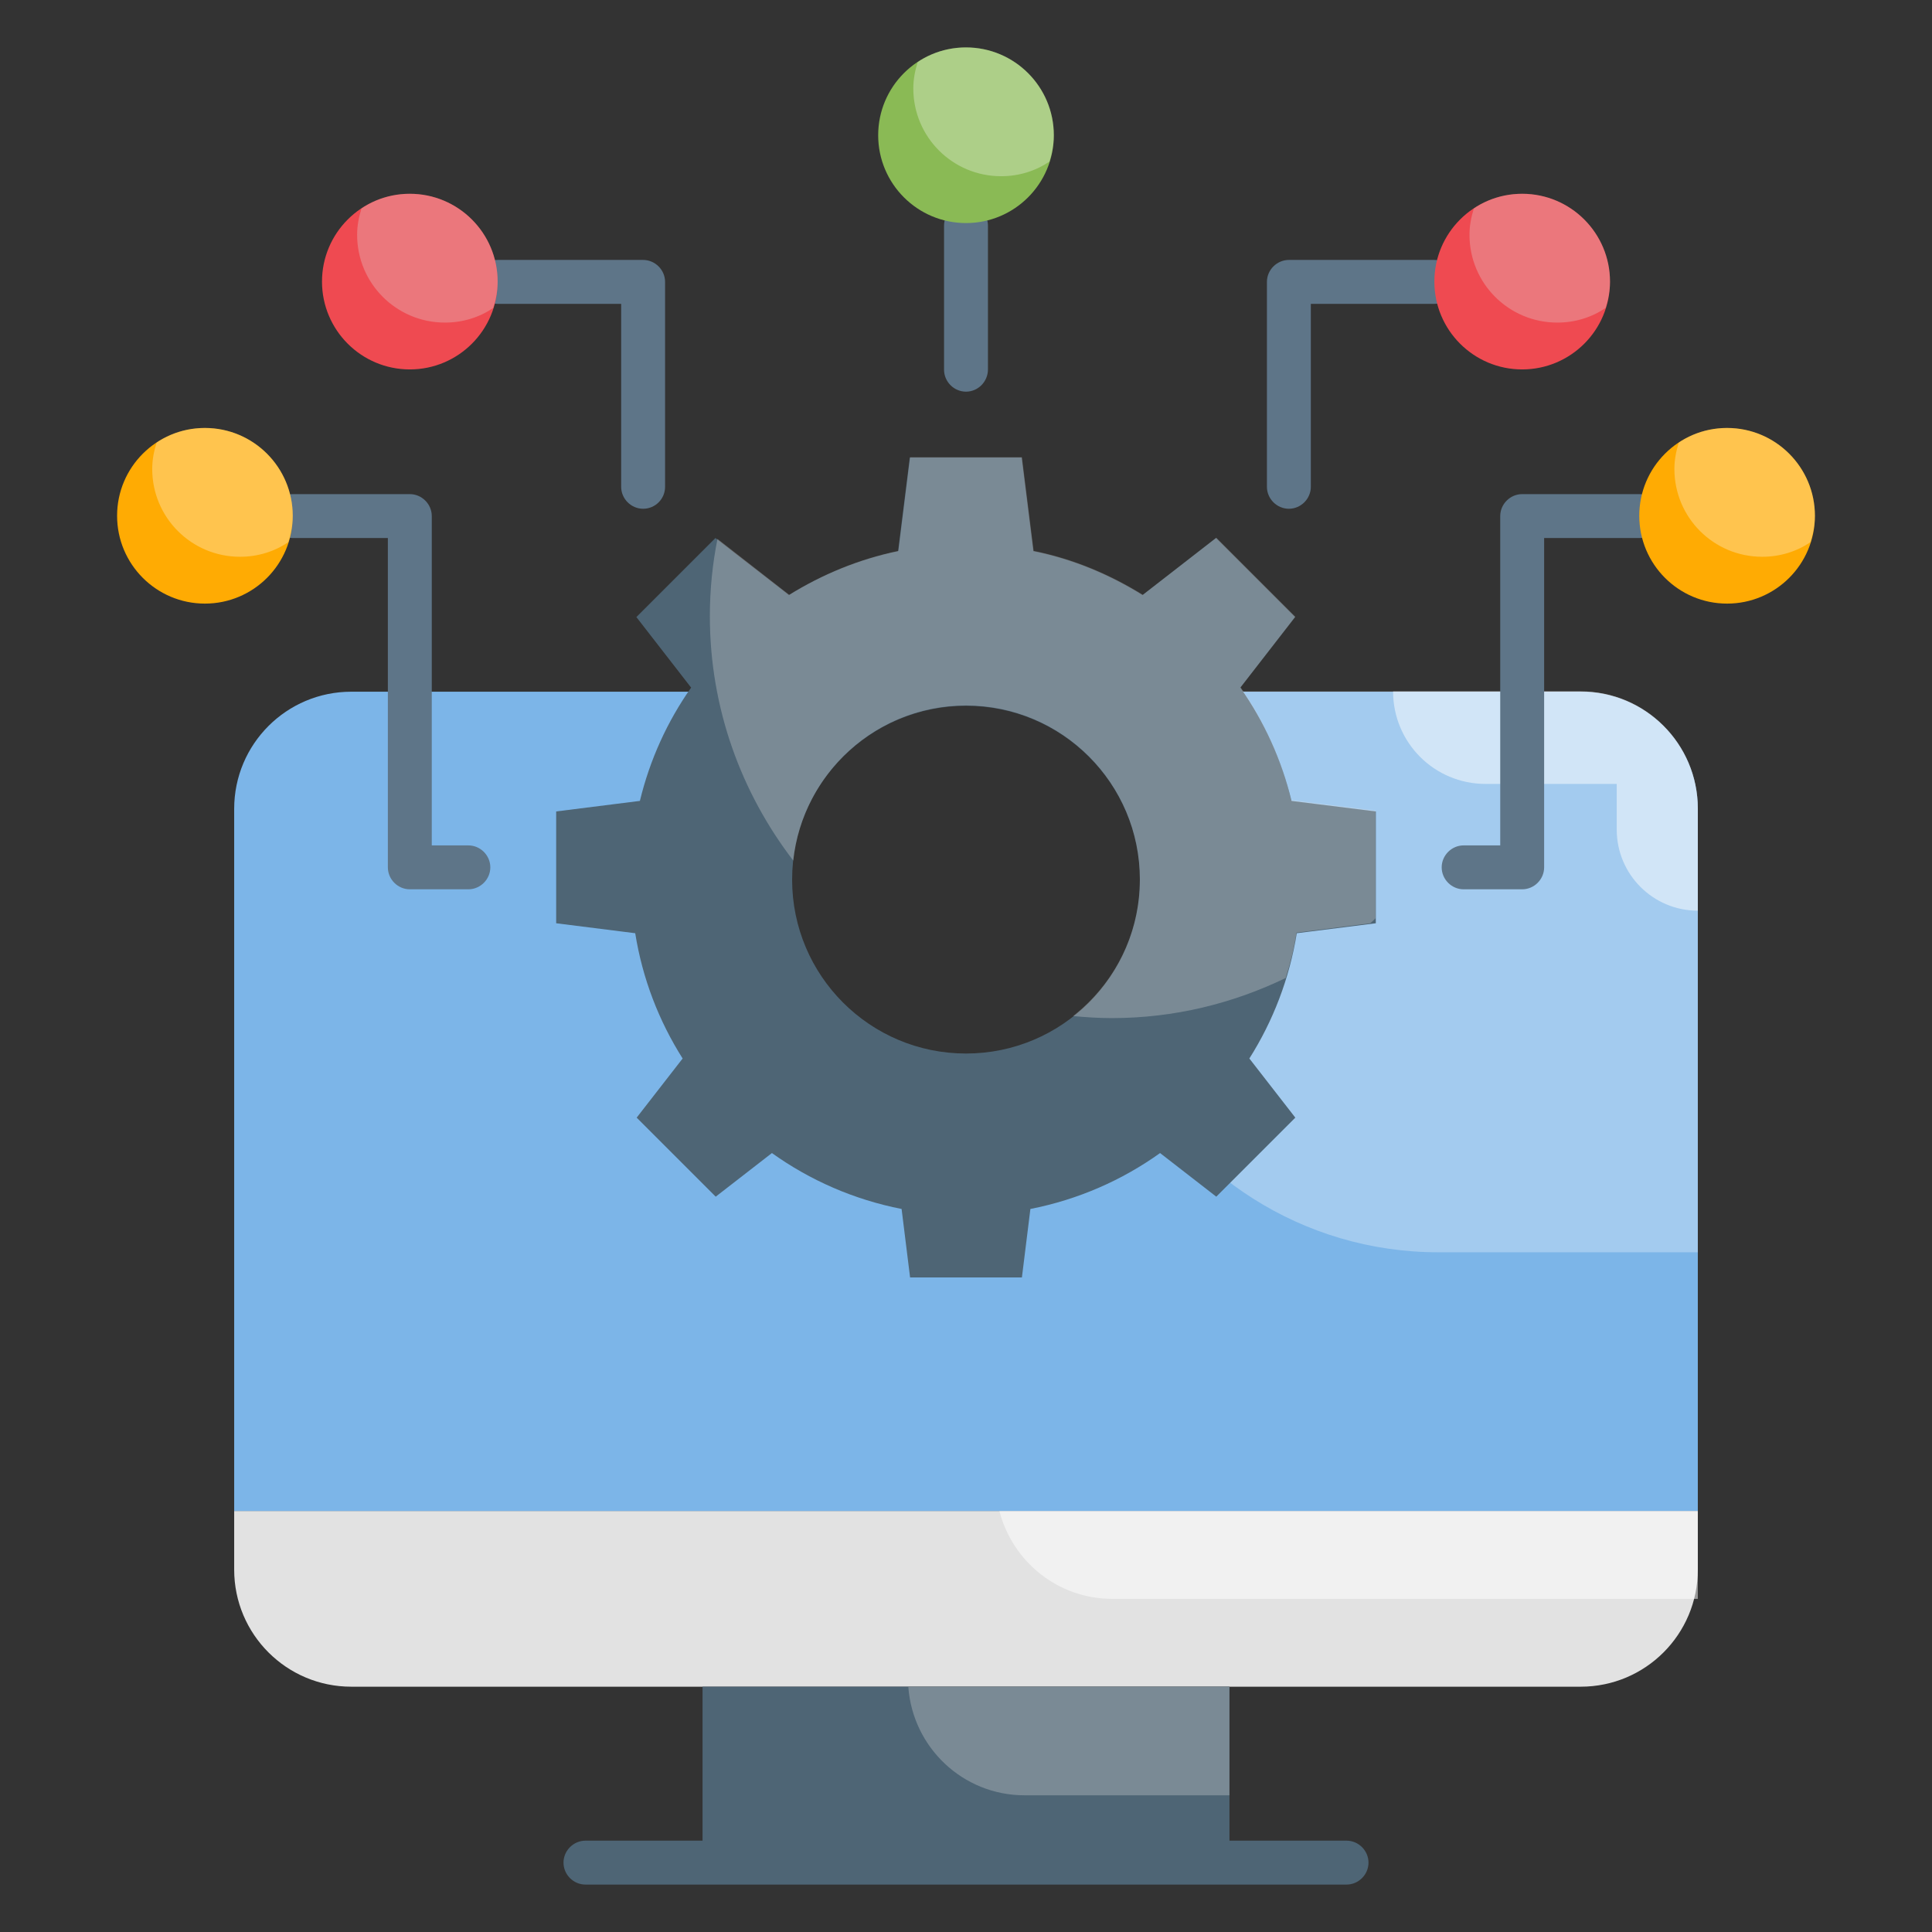 <svg xmlns="http://www.w3.org/2000/svg" id="Layer_1" height="512" viewBox="0 0 66 66" width="512"><rect x="0" y="0" width="66" height="66" fill="#333333" stroke="none"/><g><g><path d="m38.22 23.62c2.12 1.72 3.37 4.47 2.99 7.49-.47 3.73-3.52 6.74-7.25 7.16-5 .56-9.24-3.34-9.24-8.22 0-2.59 1.19-4.91 3.06-6.42h-15.78c-2.21 0-4 1.79-4 4v24h50v-24c0-2.21-1.79-4-4-4h-15.78z" fill="#7cb5e8"></path></g><g opacity=".3"><path d="m54 23.62h-15.78c2.12 1.72 3.37 4.47 2.99 7.49-.25 1.99-1.25 3.78-2.69 5.08 1.94 3.9 5.96 6.59 10.62 6.59h8.86v-15.16c0-2.2-1.79-4-4-4z" fill="#fff"></path></g><g opacity=".5"><path d="m50.75 26.78h4.48v1.56c0 1.53 1.24 2.77 2.77 2.77v-3.51c-.01-2.2-1.8-3.98-4-3.98h-6.41c0 1.75 1.41 3.16 3.16 3.16z" fill="#fff"></path></g><g><path d="m54 57.62h-42c-2.21 0-4-1.79-4-4v-2h50v2c0 2.21-1.79 4-4 4z" fill="#e2e2e2"></path></g><g opacity=".5"><path d="m38 54.62h20v-3h-23.86c.45 1.73 2 3 3.86 3z" fill="#fff"></path></g><g><path d="m44.12 27.36c-.34-1.41-.94-2.72-1.75-3.87l1.87-2.41-2.7-2.7-2.51 1.95c-1.13-.7-2.38-1.23-3.73-1.5l-.4-3.2h-3.82l-.4 3.2c-1.35.28-2.6.8-3.73 1.5l-2.51-1.95-2.7 2.7 1.87 2.41c-.81 1.15-1.41 2.46-1.75 3.87l-2.86.36v3.82l2.7.34c.25 1.56.81 3 1.62 4.28l-1.57 2.02 2.7 2.7 1.92-1.49c1.3.93 2.8 1.59 4.43 1.91l.29 2.34h3.82l.29-2.34c1.63-.32 3.13-.98 4.43-1.91l1.92 1.49 2.7-2.7-1.57-2.02c.81-1.28 1.37-2.73 1.62-4.28l2.7-.34v-3.82zm-11.12 8.63c-3.28 0-5.94-2.66-5.94-5.94s2.66-5.94 5.94-5.94 5.94 2.66 5.94 5.94-2.66 5.94-5.94 5.94z" fill="#4e6575"></path></g><g><path d="m24 57.62h18v6h-18z" fill="#4e6575"></path></g><g opacity=".3"><path d="m35 61.33h7v-3.7h-10.97c.15 2.06 1.86 3.7 3.97 3.7z" fill="#e2e2e2"></path></g><g opacity=".3"><path d="m42.38 23.48 1.87-2.41-2.7-2.7-2.51 1.95c-1.13-.7-2.38-1.23-3.73-1.5l-.4-3.2h-3.82l-.4 3.2c-1.35.28-2.6.8-3.73 1.5l-2.45-1.91c-.17.85-.26 1.73-.26 2.64 0 3.14 1.07 6.03 2.85 8.35.32-2.98 2.84-5.3 5.9-5.3 3.28 0 5.94 2.66 5.94 5.94 0 1.9-.89 3.58-2.28 4.67.43.04.87.07 1.32.07 2.13 0 4.14-.5 5.94-1.37.16-.5.29-1.02.37-1.55l2.52-.32c.06-.05.12-.11.18-.17v-3.68l-2.88-.36c-.33-1.38-.92-2.69-1.73-3.85z" fill="#e2e2e2"></path></g><g><path d="m46 64.38h-26c-.41 0-.75-.34-.75-.75s.34-.75.75-.75h26c.41 0 .75.34.75.75s-.34.75-.75.75z" fill="#4e6575"></path></g><g><path d="m33 13.38c-.41 0-.75-.34-.75-.75v-4.92c0-.41.34-.75.75-.75s.75.34.75.75v4.91c0 .42-.34.76-.75.76z" fill="#5e7588"></path></g><g><path d="m44.03 17.38c-.41 0-.75-.34-.75-.75v-7c0-.41.34-.75.75-.75h4.97c.41 0 .75.34.75.75s-.34.75-.75.75h-4.22v6.25c0 .41-.34.75-.75.75z" fill="#5e7588"></path></g><g><path d="m52 30.38h-2c-.41 0-.75-.34-.75-.75s.34-.75.75-.75h1.25v-11.25c0-.41.34-.75.75-.75h4c.41 0 .75.34.75.75s-.34.75-.75.75h-3.25v11.25c0 .41-.34.75-.75.75z" fill="#5e7588"></path></g><g><path d="m21.97 17.38c-.41 0-.75-.34-.75-.75v-6.25h-4.22c-.41 0-.75-.34-.75-.75s.34-.75.75-.75h4.97c.41 0 .75.34.75.75v7c0 .41-.33.75-.75.75z" fill="#5e7588"></path></g><g><path d="m16 30.38h-2c-.41 0-.75-.34-.75-.75v-11.25h-3.25c-.41 0-.75-.34-.75-.75s.34-.75.75-.75h4c.41 0 .75.34.75.75v11.25h1.25c.41 0 .75.34.75.75s-.34.75-.75.75z" fill="#5e7588"></path></g><g><circle cx="59" cy="17.62" fill="#ffab03" r="3"></circle></g><g><circle cx="52" cy="9.62" fill="#ef4a51" r="3"></circle></g><g><circle cx="7" cy="17.62" fill="#ffab03" r="3"></circle></g><g><circle cx="14" cy="9.62" fill="#ef4a51" r="3"></circle></g><g><circle cx="33" cy="4.62" fill="#8aba55" r="3"></circle></g><g opacity=".3"><path d="m59 14.62c-.61 0-1.18.18-1.65.5-.09.29-.15.58-.15.9 0 1.66 1.34 3 3 3 .61 0 1.18-.18 1.65-.5.09-.29.15-.58.15-.9 0-1.65-1.34-3-3-3z" fill="#fff"></path></g><g opacity=".3"><path d="m52 6.62c-.61 0-1.18.18-1.65.5-.09.29-.15.58-.15.9 0 1.66 1.34 3 3 3 .61 0 1.18-.18 1.65-.5.09-.28.15-.58.15-.9 0-1.65-1.34-3-3-3z" fill="#e2e2e2"></path></g><g opacity=".3"><path d="m7 14.62c-.61 0-1.18.18-1.65.5-.09.29-.15.58-.15.9 0 1.66 1.34 3 3 3 .61 0 1.18-.18 1.65-.5.09-.29.15-.58.15-.9 0-1.65-1.34-3-3-3z" fill="#fff"></path></g><g opacity=".3"><path d="m14 6.62c-.61 0-1.18.18-1.65.5-.09.29-.15.58-.15.9 0 1.66 1.34 3 3 3 .61 0 1.18-.18 1.65-.5.09-.28.15-.58.15-.9 0-1.65-1.34-3-3-3z" fill="#e2e2e2"></path></g><g opacity=".3"><path d="m33 1.62c-.61 0-1.18.18-1.65.5-.09.29-.15.58-.15.9 0 1.66 1.34 3 3 3 .61 0 1.18-.18 1.65-.5.09-.28.15-.58.15-.9 0-1.65-1.34-3-3-3z" fill="#fff"></path></g></g></svg>